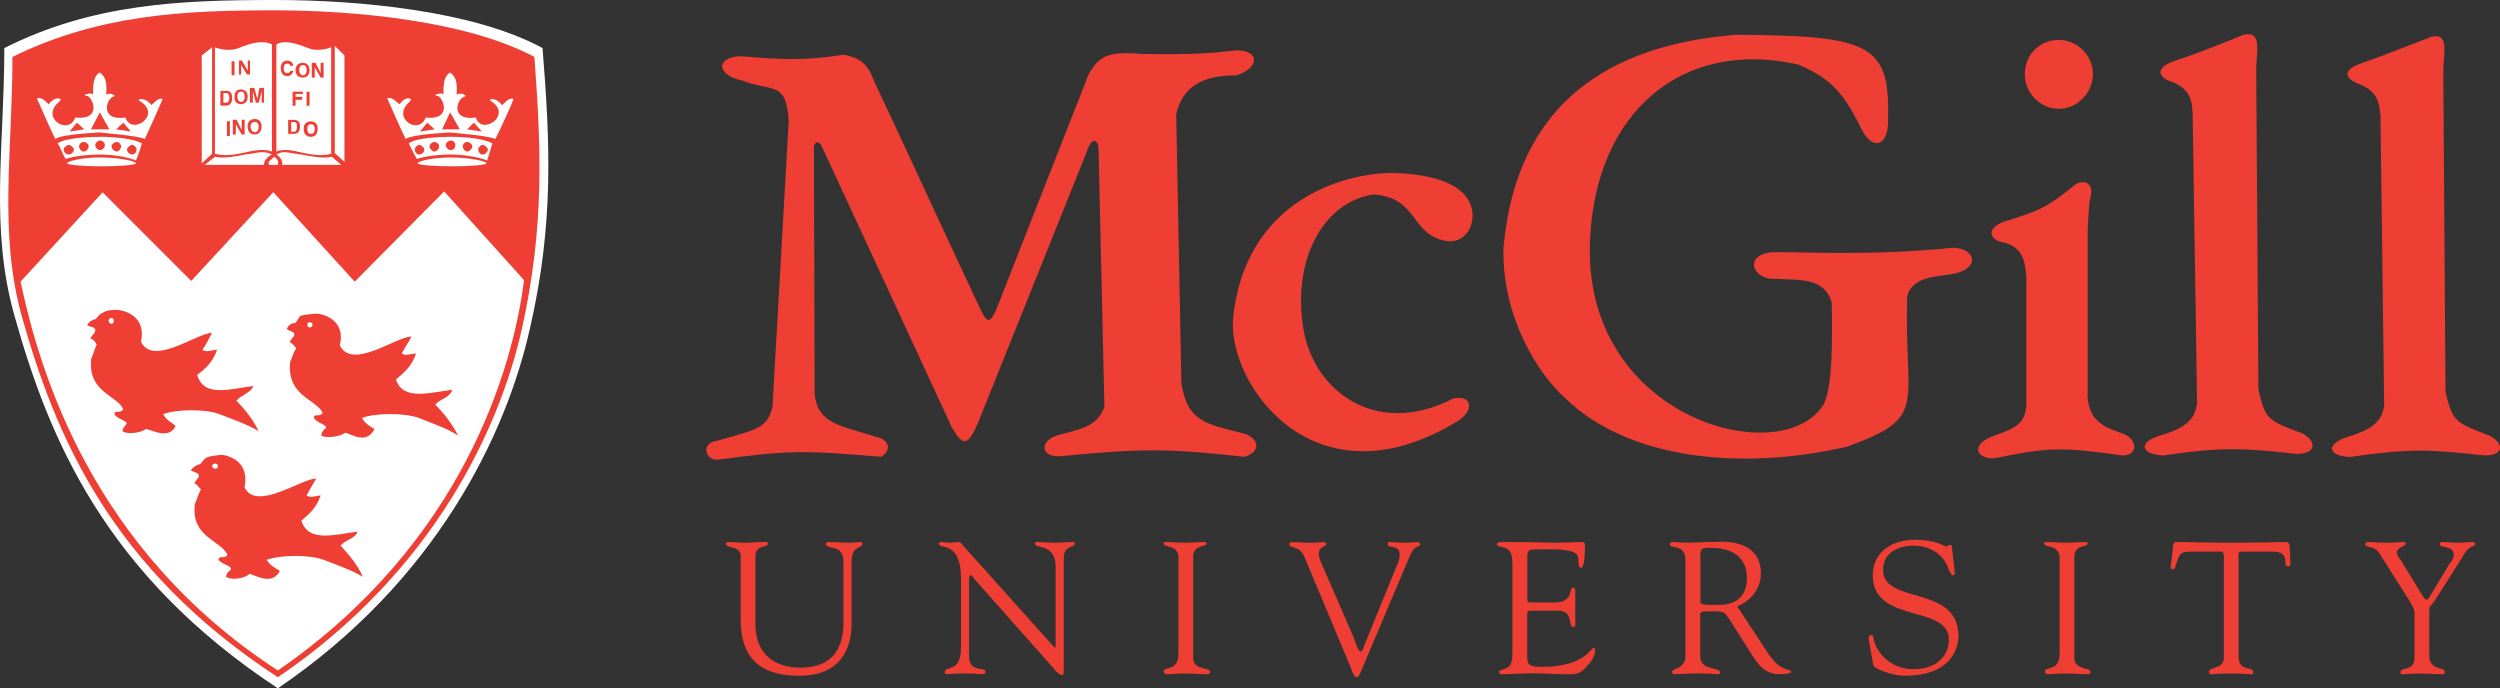 <?xml version="1.0" encoding="UTF-8"?>
<svg id="Layer_1" data-name="Layer 1" xmlns="http://www.w3.org/2000/svg" viewBox="0 0 237.18 65.3">
  <rect x="0" y="0" width="237.18" height="65.3" fill="#333333" stroke="none"/>
  <defs>
    <style>
      .cls-1 {
        fill: #fff;
      }

      .cls-1, .cls-2 {
        fill-rule: evenodd;
      }

      .cls-2 {
        fill: #ef3e33;
      }
    </style>
  </defs>
  <path class="cls-2" d="M71.67,52.82c0-1.26,1.19-.77,1.19-1.26,0-.21-.49-.14-.56-.14-.56,0-1.12,.07-1.68,.07-.49,0-.91-.07-1.4-.07-.07,0-.35,0-.35,.14,0,.56,1.4,.14,1.4,1.19v5.96c0,2.74,.91,5.4,5.54,5.4,5.19,0,4.98-4.42,4.98-5.26v-5.54c0-1.61,1.05-1.26,1.05-1.75,0-.07-.14-.14-.21-.14-.35,0-.7,.07-.98,.07-.7,0-1.4-.07-2.1-.07-.07,0-.21,.07-.21,.14,0,.7,1.68-.07,1.68,1.75v5.75c0,2.1-.77,4.28-4.07,4.28-2.45,0-4.28-1.26-4.28-4.14v-6.38h0Z"/>
  <path class="cls-2" d="M91.17,61.44c0,2.45-1.54,1.68-1.54,2.31,0,.07,0,.21,.21,.21,.14,0,1.05-.07,1.68-.07,.84,0,1.4,.07,1.82,.07,.14,0,.14-.14,.14-.28,0-.42-1.54,.14-1.54-1.4v-7.29c0-.35,.07-.42,.14-.42,.14,0,.35,.35,.35,.35l7.65,8.63c.35,.42,.56,.49,.7,.49s.14-.28,.14-.77v-10.31c0-1.26,1.05-.98,1.05-1.4,0-.14-.07-.14-.21-.14-.42,0-1.19,.07-1.75,.07s-1.12-.07-1.61-.07c-.14,0-.21,0-.21,.14,0,.56,1.96-.07,1.96,2.24v7.44c0,.14,0,.21-.07,.21,0,0-.07-.07-.21-.21l-8.49-9.47c-.07-.07-.21-.35-.42-.35-.28,0-.56,.07-.84,.07s-.56-.07-.84-.07c-.07,0-.21,.07-.21,.14,0,.63,2.1-.35,2.1,3.3v6.59h0Z"/>
  <path class="cls-2" d="M111.8,62.01c0,1.75-1.4,1.19-1.4,1.68,0,.14,.07,.28,.42,.28,.21,0,.56-.07,1.68-.07,.77,0,1.54,.07,1.89,.07s.42-.07,.42-.21c0-.49-1.61-.14-1.61-1.33v-9.54c0-1.33,1.26-.91,1.26-1.33,0-.14-.07-.14-.35-.14-.49,0-1.05,.07-1.61,.07-.63,0-1.33-.07-1.96-.07q-.14,0-.14,.14c0,.42,1.4,.07,1.4,1.33v9.12h0Z"/>
  <path class="cls-2" d="M128.07,63.13c.14,.35,.35,1.12,.63,1.12s.42-.63,.63-1.05l4.42-10.45c.49-1.19,.98-.77,.98-1.12,0-.14-.14-.21-.28-.21-.28,0-.56,.07-1.4,.07-.35,0-.77-.07-1.19-.07-.14,0-.21,0-.21,.21,0,.42,1.12,.07,1.12,.84,.07,.42-.14,.98-.28,1.26l-3.09,7.58c-.07,.21-.14,.49-.28,.49-.21,0-.35-.35-.7-1.33l-3.16-7.29c-.07-.14-.14-.42-.14-.7,0-.63,.77-.63,.7-.91,0-.07-.14-.14-.21-.14-.28,0-.91,.07-1.4,.07-.56,0-1.12-.07-1.61-.07-.21,0-.28,.07-.28,.21,0,.42,.91,.07,1.4,1.12l4.35,10.38h0Z"/>
  <path class="cls-2" d="M144.9,53.24c0-1.19-.07-1.12,1.68-1.12,.7,0,2.53-.07,3.02,.49,.28,.42,0,1.26,.42,1.26,.07,0,.35-.14,.35-2.1,0-.21-.07-.35-.21-.35-.49,0-2.17,.07-2.53,.07-.7,0-1.68-.07-4.98-.07-.56,0-.63,.07-.63,.21,0,.21,.35,.21,.49,.28,.98,.14,.98,.98,.98,1.75v8.14c0,.77-.07,1.33-.49,1.54-.56,.28-.77,.21-.77,.42,0,.14,.07,.21,.28,.21,.7,0,1.4-.07,2.1-.07,1.4-.07,2.74,.07,4.07,.07,.77,0,1.19,0,1.75-.63,.42-.42,.91-1.05,.91-1.68,0-.07-.07-.21-.14-.21-.28,0-.84,1.82-4.98,1.82-1.47,0-1.33-.42-1.33-1.47v-3.3c0-.28-.07-.56,.35-.56h2.6c1.47,0,.91,1.54,1.4,1.54,.14,0,.21-.07,.21-.21v-3.23c0-.14-.07-.28-.21-.28-.42,0,.07,1.4-1.75,1.4h-1.89c-.77,0-.7,0-.7-.63v-3.3h0Z"/>
  <path class="cls-2" d="M164.82,57.52c1.26-.49,2.24-1.68,2.24-3.09,0-3.44-3.93-3.02-4.21-3.02-.91,0-1.96,.07-2.95,.07-.91,0-.84-.07-1.12-.07-.21,0-.35,.07-.35,.21,0,.56,1.47-.14,1.47,1.54v9.05c0,1.33-1.26,1.12-1.26,1.54,0,.07,.07,.21,.14,.21,.7,0,1.4-.07,2.03-.07,1.47,0,1.89,.07,2.03,.07s.35,0,.35-.14c0-.63-1.89-.07-1.89-1.61v-3.72c0-.21-.07-.49,.49-.49,1.96,0,1.68-.07,2.38,.91l1.96,3.09c.63,1.05,1.33,1.96,2.67,1.96,.14,0,1.12,0,1.12-.21,0-.42-.84,.21-2.17-1.75l-2.95-4.49h0Zm-3.51-4.91c0-.7,.42-.63,1.05-.63,1.75,0,3.37,.7,3.37,2.88s-1.68,2.52-2.45,2.52c-.84,0-1.96,.07-1.96-.21v-4.56h0Z"/>
  <path class="cls-2" d="M177.73,63.13c.07,.28,1.68,.98,3.02,.98,4,0,5.05-2.24,5.05-3.79,0-4.84-7.15-2.95-7.15-6.24,0-1.68,1.47-2.31,2.88-2.31,1.54,0,2.88,.77,3.37,2.31,.07,.14,.21,.49,.35,.49,.21,0,.21-.07,.21-.21l-.28-2.45c0-.21-.07-.21-.21-.21s-.21,.14-.35,.14c-.21,0-.84-.63-2.95-.63s-4,1.12-4,3.37c0,4.63,7.22,2.74,7.22,6.1,0,1.89-1.61,2.81-3.3,2.81-2.45,0-3.58-1.82-3.79-2.67-.07-.35-.07-.56-.28-.56s-.28,.21-.21,.56l.42,2.31h0Z"/>
  <path class="cls-2" d="M195.4,62.01c0,1.75-1.4,1.19-1.4,1.68,0,.14,.07,.28,.35,.28s.63-.07,1.75-.07c.7,0,1.47,.07,1.89,.07,.28,0,.35-.07,.35-.21,0-.49-1.54-.14-1.54-1.33v-9.54c0-1.33,1.26-.91,1.26-1.33,0-.14-.07-.14-.35-.14-.56,0-1.12,.07-1.61,.07-.7,0-1.33-.07-1.96-.07-.14,0-.21,0-.21,.14,0,.42,1.4,.07,1.47,1.33v9.12h0Z"/>
  <path class="cls-2" d="M210.98,62.43c0,1.05-1.4,.84-1.4,1.26,0,.21,0,.28,.21,.28,.07,0,.42-.07,2.38-.07,.56,0,1.05,.07,1.47,.07,.14,0,.14-.21,.14-.21,0-.56-1.4,0-1.4-1.47v-9.05c0-.98-.14-.91,.7-.91h2.53c1.82,0,.84,1.4,1.47,1.4,.28,0,.21-.21,.21-.42l-.07-1.4c0-.42-.14-.49-.49-.49s-2.03,.07-5.26,.07c-2.24,0-3.65-.07-4.98-.07-.35,0-.35,.42-.35,.63l-.21,1.75c0,.07,.07,.21,.21,.21,.21,0,.21-.21,.28-.42,.35-.98,.35-1.26,1.47-1.26h2.88c.28,.07,.21,.7,.21,.84v9.26h0Z"/>
  <path class="cls-2" d="M228.72,57.24c.14,.21,.35,.56,.35,.91v4.28c0,1.26-1.33,.84-1.33,1.33,0,.21,.07,.21,.28,.21,.14,0,.77-.07,1.61-.07,.63,0,1.68,.07,1.89,.07,.28,0,.42,0,.42-.21,0-.56-1.47-.07-1.47-1.61v-4.35c0-.21,.14-.35,.49-.77l2.46-3.86c.28-.42,.49-.98,.98-1.26,.14-.07,.42-.14,.42-.28s-.07-.21-.21-.21c-.49,0-.98,.07-1.54,.07-.42,0-.84-.07-1.26-.07-.21,0-.35,0-.35,.21,0,.42,1.33,.07,1.33,.98,0,.42-.28,.77-.42,.91l-1.82,3.02c-.14,.21-.21,.35-.35,.35-.07,0-.21-.14-.35-.35l-2.1-3.44c-.14-.14-.35-.42-.35-.7,0-.49,.84-.56,.84-.84,0-.14-.21-.14-.35-.14s-.63,.07-1.19,.07c-1.26,0-1.54-.07-2.03-.07-.14,0-.28,.14-.28,.21,0,.35,.91,.14,1.33,.84l3.02,4.77h0Z"/>
  <path class="cls-2" d="M195.33,3.79c1.75,0,3.23,1.47,3.23,3.23s-1.47,3.3-3.23,3.3-3.23-1.47-3.23-3.3,1.4-3.23,3.23-3.23h0Zm30.86,34.58c-.14,1.4-.84,2.31-3.51,3.09-2.1,.7-1.82,1.82,.28,1.89,5.75-.84,7.58-.7,12.77-.14,2.03,0,1.68-1.33,.42-1.89-3.02-1.19-3.51-1.19-4.14-4.21l-.21-30.3c0-1.75,.63-3.79-1.19-3.3-3.44,1.33-3.72,1.47-6.87,2.6-1.68,.7-1.05,1.47,.14,1.89,1.68,.7,1.82,1.68,1.96,2.95l.35,27.43h0Zm-17.75-.21c-.14,1.47-.84,2.38-3.51,3.16-2.1,.63-1.89,1.75,.28,1.89,5.75-.84,7.58-.7,12.77-.14,1.96-.07,1.68-1.33,.42-1.96-3.09-1.19-3.51-1.19-4.14-4.21l-.21-30.23c0-1.75,.63-3.79-1.19-3.37-3.51,1.4-3.79,1.54-6.87,2.6-1.68,.7-1.05,1.54,.14,1.89,1.68,.7,1.82,1.75,1.89,2.95l.42,27.43h0Zm-16.2-11.92c-.14-1.54-.35-2.74-2.1-3.23-1.26-.14-1.89-1.26-.07-1.96,3.58-1.12,4.07-1.33,6.87-3.58,.84-.49,1.82-.07,1.33,1.47-.14,1.12-.14,1.68-.21,2.95v15.78c.14,2.6,2.17,3.02,3.44,3.51,1.26,.49,1.4,2.03-.14,2.03-5.54-.77-6.8-.84-12.2,.28-1.82,0-2.17-1.4,.07-2.17,2.17-.77,2.95-1.19,3.02-3.09v-11.99h0Zm-49.59-2.88c1.26-13.47,9.89-19.08,22.02-20.06,12.84,.07,14.66,.91,14.45,8.07,.07,2.6-1.61,3.16-2.81,.28-1.4-2.67-2.53-4.21-5.75-5.54-11.08-2.46-19.22,4.63-19.71,16.69-.77,16.97,18.24,21.95,22.16,15.57,.84-1.61,.84-6.03,.77-9.68-.7-2.38-3.02-2.1-5.19-2.24-2.46,.21-3.3-2.53-.07-2.53s9.12,.35,16.83-.42c2.31,.14,2.45,2.17-.35,2.53-1.19,.21-3.72,.21-4.07,2.17-.28,10.38,2.1,11.36-5.68,14.17-9.96,2.31-20.69,1.26-26.72-4.56-2.74-2.45-6.1-7.93-5.89-14.45h0Zm-25.67,6.87c1.12-11.15,10.38-13.82,15.15-13.82,5.68,.14,7.5,2.03,7.58,3.93,0,1.89-1.33,2.88-2.81,2.46-3.09-.77-2.45-4.07-6.59-4.35-4.7,.7-7.58,5.96-6.73,12.27,.77,6.24,6.87,10.94,14.31,7.08,1.82-.35,1.96,1.12,.49,2.1-13.68,8.42-21.95-3.51-21.39-9.68h0ZM74.83,11.43c-.28-3.79-1.47-2.67-4.42-3.79-2.38-.49-2.6-2.17-.21-2.31,4.21,.35,6.31,.42,9.82-.14,1.61,.28,2.31,.91,2.88,2.45,2.95,6.24,7.22,15.57,10.17,21.81,.56,1.12,.84,1.33,1.47-.14l8.7-22.16c.98-1.89,2.03-2.31,5.05-2.03,5.26,.07,6.52-.07,9.12-.35,2.17,.07,2.03,1.75-.14,2.38-3.37,0-5.12,1.19-5.68,3.72l.49,25.46c.56,3.79,2.52,3.93,6.1,4.84,1.54,.7,1.19,1.82-.14,2.17-7.44-.84-9.96-.77-17.33-.07-2.1,.21-2.24-1.61,.07-2.1,2.67-.63,3.37-1.12,4-2.53l-.56-24.55c-.07-.98-.7-.98-1.05,.14l-10.38,25.88c-.98,2.24-1.4,2.24-2.46,.49l-12.27-26.51c-.35-.91-.84-.63-.84-.07l.07,23.43c.35,2.74,2.24,2.88,6.1,4.07,1.05,.35,1.12,1.26,.21,1.82-7.44-.63-8.7-.63-15.57,.28-1.12,0-1.61-1.61,.07-1.82,3.65-1.05,4.7-1.12,5.19-3.23l1.54-27.15h0Z"/>
  <path class="cls-1" d="M1.39,30.02C-.99,21.67,.41,13.89,.41,4.56,8.76,.35,17.1,0,26.08,0c7.79,0,18.8,.98,25.39,4.56,.7,8.77,1.12,16.55-1.19,26.58-2.24,10.03-8.84,23.92-23.92,34.16C9.95,54.5,4.62,41.52,1.39,30.02h0Z"/>
  <path class="cls-2" d="M2.09,30.09C-.15,22.02,1.18,14.52,1.18,5.4,9.32,1.4,17.31,.98,26.01,.98c7.58,0,18.24,.98,24.69,4.42,.63,8.56,.98,16.06-1.19,25.81-2.17,9.68-8.56,23.15-23.15,33.04C10.44,53.87,5.25,41.24,2.09,30.09h0Z"/>
  <path class="cls-1" d="M9.74,18.24L1.95,26.72c1.75,8.21,6.59,25.32,24.41,36.89,17.61-12.13,22.31-28.76,23.36-37.03l-7.58-8.42-8.49,8.56-7.72-8.49-7.79,8.42-8.42-8.42h0Z"/>
  <path class="cls-1" d="M13.32,9.61c-.07,0-.28-.14,0-.21,.21,0,.56,0,1.05,.56,.14-.07,.63-.77,1.05-.56,0,.07-1.54,3.51-1.68,3.79-.7-.35-4.7-.63-4.28-.63,.35,0-3.65,.14-4.21,.63-.21-.35-1.75-3.86-1.75-3.86,.49-.21,.98,.49,1.12,.56,.42-.56,.84-.56,.91-.56,.42,.07,.14,.14,.14,.28-1.96,1.54,.84,3.3,1.47,1.54,2.46,.28,1.75-1.75,1.19-2.03-.49-.07-.21-.21,0-.21,.14-.07,.49-.07,.49,.14,0-1.12,.07-1.82,.63-2.17,.63,.42,.7,1.05,.63,2.17,.07-.21,.35-.14,.56-.14,.07,.14,.49,.14,.07,.28-.63,.21-1.26,2.31,1.19,1.96,.56,1.75,3.51-.21,1.4-1.54h0Zm-1.61,2.03l.7,.84-1.4-.21,.7-.63h0Zm-2.24-.98l.91,1.61h-1.75l.84-1.61h0Zm-2.17,.98l-.7,.84,1.4-.21-.7-.63h0Z"/>
  <path class="cls-1" d="M6.23,15.08c-.28-.42-.56-1.26-.77-1.47,.7-.56,3.23-.63,4.14-.63,1.33,0,3.23,.21,3.86,.63,0,0-.28,.98-.56,1.61-1.05-.42-2.52-.56-3.44-.56-1.12,0-2.38,.14-3.23,.42h0Zm6.31-1.33c.21,0,.42,.28,.42,.42,0,.28-.21,.49-.42,.49s-.49-.21-.49-.49c0-.14,.28-.42,.49-.42h0Zm-1.47-.28c.21,0,.42,.21,.42,.42s-.21,.49-.42,.49-.49-.28-.49-.49,.28-.42,.49-.42h0Zm-1.61-.14c.28,0,.49,.21,.49,.42,0,.28-.21,.49-.49,.49-.14,0-.42-.21-.42-.49,0-.21,.28-.42,.42-.42h0Zm-1.54,.14c.28,0,.49,.21,.49,.42s-.21,.49-.49,.49c-.21,0-.42-.28-.42-.49s.21-.42,.42-.42h0Zm-1.4,.28c.21,0,.49,.28,.49,.42,0,.28-.28,.49-.49,.49s-.49-.21-.49-.49c0-.14,.28-.42,.49-.42h0Z"/>
  <path class="cls-1" d="M9.53,14.94c1.75,0,3.37,.35,3.37,.56,0,.14-1.4,.28-3.23,.28s-3.3-.14-3.3-.28c0-.21,1.4-.56,3.16-.56h0Z"/>
  <path class="cls-1" d="M46.63,9.61c-.07,0-.28-.14,0-.21,.14,0,.56,0,.98,.56,.21-.07,.63-.77,1.12-.56,0,.07-1.54,3.51-1.75,3.79-.63-.35-4.63-.63-4.28-.63s-3.58,.14-4.21,.63c-.21-.35-1.75-3.86-1.75-3.86,.49-.21,.98,.49,1.19,.56,.35-.56,.77-.56,.84-.56,.42,.07,.14,.14,.14,.28-1.89,1.54,.84,3.3,1.47,1.54,2.46,.28,1.75-1.75,1.19-2.03-.49-.07-.14-.21,0-.21,.21-.07,.49-.07,.49,.14,0-1.12,.07-1.82,.63-2.17,.63,.42,.7,1.05,.63,2.17,.07-.21,.35-.14,.63-.14,.07,.14,.42,.14,.07,.28-.7,.21-1.33,2.31,1.12,1.96,.56,1.75,3.51-.21,1.47-1.54h0Zm-1.68,2.03l.77,.84-1.4-.21,.63-.63h0Zm-2.24-.98l.91,1.61h-1.68l.77-1.61h0Zm-2.17,.98l-.7,.84,1.4-.21-.7-.63h0Z"/>
  <path class="cls-1" d="M39.55,15.08c-.28-.42-.63-1.26-.77-1.47,.63-.56,3.16-.63,4.07-.63,1.4,0,3.23,.21,3.86,.63,0,0-.28,.98-.49,1.61-1.12-.42-2.53-.56-3.51-.56-1.05,0-2.31,.14-3.16,.42h0Zm6.24-1.33c.21,0,.49,.28,.49,.42,0,.28-.28,.49-.49,.49s-.42-.21-.42-.49c0-.14,.21-.42,.42-.42h0Zm-1.47-.28c.21,0,.49,.21,.49,.42s-.28,.49-.49,.49-.42-.28-.42-.49,.21-.42,.42-.42h0Zm-1.54-.14c.21,0,.42,.21,.42,.42,0,.28-.21,.49-.42,.49s-.49-.21-.49-.49c0-.21,.28-.42,.49-.42h0Zm-1.61,.14c.28,0,.49,.21,.49,.42s-.21,.49-.49,.49c-.14,0-.42-.28-.42-.49s.28-.42,.42-.42h0Zm-1.4,.28c.21,0,.49,.28,.49,.42,0,.28-.28,.49-.49,.49s-.42-.21-.42-.49c0-.14,.21-.42,.42-.42h0Z"/>
  <path class="cls-1" d="M42.78,14.94c1.75,0,3.37,.35,3.37,.56,0,.14-1.4,.28-3.23,.28s-3.3-.14-3.3-.28c0-.21,1.4-.56,3.16-.56h0Z"/>
  <path class="cls-2" d="M8.69,33.95c.14-.28,.35-1.05,.49-1.26-.14-.28-.35-.56-.63-.56,.14-.28,.56-.63,.49-.84-.07-.28-.28-.21-.77-.42,.14-.35,.56-.56,.7-.56,.28-.07,.28-.42,.77-.63,.42-.28,.91-.28,1.4-.28,.77,.07,2.74,.63,2.24,3.02,1.12,2.38,5.33-.84,6.73-.84-.28,.56-.56,1.12-.91,1.61,.42,.28,.91,0,1.4,0-.49,1.33-1.26,1.89-1.89,2.38,.63,2.17,3.09,1.33,5.33,1.05-.28,.7-1.19,.84-1.61,1.4,.77,.77,1.61,1.82,2.1,2.88-.98-.63-3.02-1.33-3.72-1.61-1.26-.49-4-.49-5.33,0,.28,.56,.77,.77,1.19,1.12-.63,1.26-2.03,.49-2.81,.28-.7,.49-1.96,.49-2.24,.21,0,0,0-.28,.35-.63,.28-.35-.77-.42-1.12-.98,0-.42,.63,0,.84-.49-.63-1.33-3.44-1.61-3.02-4.84h0Zm1.89-3.79c.14,0,.21,.14,.21,.28s-.07,.28-.21,.28-.28-.14-.28-.28,.14-.28,.28-.28h0Z"/>
  <path class="cls-2" d="M27.55,34.3c.07-.21,.35-.98,.56-1.26-.21-.28-.49-.56-.63-.56,.07-.28,.56-.63,.42-.84-.07-.21-.28-.14-.7-.42,.14-.35,.42-.56,.7-.56s.28-.42,.63-.7c.49-.14,.98-.14,1.54-.21,.7,.07,2.74,.63,2.17,3.02,1.19,2.38,5.33-.84,6.8-.84-.28,.56-.7,1.12-.91,1.61,.35,.28,.91,0,1.33,0-.42,1.33-1.26,1.89-1.89,2.46,.63,2.03,3.16,1.26,5.33,.98-.21,.77-1.12,.84-1.61,1.4,.77,.77,1.61,1.82,2.17,2.95-.98-.7-3.09-1.4-3.72-1.68-1.4-.49-4.07-.49-5.4,0,.28,.56,.84,.84,1.19,1.05-.7,1.4-1.96,.63-2.74,.35-.77,.49-1.96,.49-2.31,.28,0,0,0-.42,.42-.7,.21-.35-.77-.42-1.12-.98,0-.49,.49,0,.84-.49-.7-1.33-3.44-1.61-3.09-4.84h0Zm1.82-3.72c.21,0,.28,.07,.28,.21s-.07,.28-.28,.28c-.14,0-.21-.14-.21-.28s.07-.21,.21-.21h0Z"/>
  <path class="cls-2" d="M18.51,47.77c.14-.28,.35-1.05,.56-1.33-.21-.21-.42-.56-.63-.56,.07-.28,.49-.56,.42-.77-.07-.28-.21-.21-.77-.49,.21-.28,.56-.49,.77-.56,.28,0,.28-.35,.7-.63,.42-.21,.98-.21,1.47-.28,.7,.07,2.67,.63,2.17,3.09,1.12,2.31,5.4-.84,6.8-.84-.28,.49-.63,1.05-.91,1.61,.42,.28,.91,0,1.33,0-.42,1.26-1.19,1.82-1.82,2.38,.63,2.1,3.09,1.33,5.33,1.05-.28,.7-1.19,.77-1.61,1.33,.77,.84,1.61,1.82,2.1,2.95-.98-.63-3.02-1.33-3.72-1.61-1.33-.49-4-.49-5.4,0,.28,.49,.77,.77,1.26,1.05-.7,1.33-2.03,.56-2.88,.28-.63,.56-1.89,.56-2.24,.28,0,0,0-.35,.42-.63,.28-.42-.77-.49-1.12-.98,0-.49,.56,0,.84-.49-.7-1.4-3.51-1.68-3.09-4.84h0Zm1.96-3.79c.07,0,.21,.07,.21,.28,0,.07-.14,.21-.21,.21-.21,0-.35-.14-.35-.21,0-.21,.14-.28,.35-.28h0Z"/>
  <path class="cls-1" d="M20.4,4.49s1.19,.49,2.24,.07c1.19-.49,2.31-.77,3.16-.35V14.38c-.7-.28-1.68-.14-2.81,.14-1.05,.21-1.68,.28-2.6,.07V4.49h0Zm3.37,7.5c0-.35,.28-.42,.42-.42s.35,.07,.35,.42c0,.42-.21,.56-.35,.56s-.42-.14-.42-.56h0Zm-.28,0c0,.7,.49,.77,.7,.77,.14,0,.63-.07,.63-.77,0-.63-.49-.7-.63-.7-.21,0-.7,.07-.7,.7h0Zm-.56,.35h0l-.49-.98h-.35v1.4h.28v-.98l.56,.98h.28v-1.4h-.28v.98h0Zm-1.4,.56h.28v-1.4h-.28v1.4h0Zm3.51-4.56h-.42l-.21,1.05-.28-1.05h-.42v1.4h.28v-1.12l.28,1.12h.28l.28-1.12v1.12h.21v-1.4h0Zm-2.52,.84c0-.42,.21-.49,.35-.49s.35,.07,.35,.49c0,.35-.21,.49-.35,.49s-.35-.14-.35-.49h0Zm-.28,0c0,.63,.42,.7,.63,.7,.14,0,.63-.07,.63-.7s-.49-.7-.63-.7c-.21,0-.63,.07-.63,.7h0Zm-1.05-.35h.28c.14,0,.28,.07,.28,.49,0,.21-.07,.42-.28,.42h-.28v-.91h0Zm-.28,1.19h.56c.49,0,.56-.49,.56-.7,0-.28-.07-.7-.49-.7h-.63v1.4h0Zm2.6-3.3h0l-.56-.98h-.28v1.33h.21v-.91l.56,.91h.28v-1.33h-.21v.98h0Zm-1.54,.42h.28v-1.33h-.28v1.33h0Z"/>
  <polygon class="cls-1" points="20.12 4.49 19.14 5.26 19.14 15.5 20.12 14.59 20.12 4.49 20.12 4.49"/>
  <path class="cls-1" d="M19.42,15.64l.98-.77c.7,.21,2.17-.07,2.88-.21,1.19-.14,1.68-.42,2.53,0-.49,.21-.77,.63-.77,.98h-5.61Z"/>
  <path class="cls-1" d="M32.39,15.64l-.91-.77c-.77,.21-2.17-.07-2.88-.21-1.26-.14-1.68-.42-2.38,0,.35,.21,.63,.63,.56,.98h5.61Z"/>
  <polygon class="cls-1" points="31.76 4.35 32.68 5.26 32.68 15.36 31.76 14.52 31.76 4.35 31.76 4.35"/>
  <path class="cls-1" d="M31.41,4.49s-1.19,.49-2.17,.07c-1.26-.49-2.31-.77-3.02-.35V14.38c.63-.28,1.47-.14,2.6,.14,1.12,.21,1.75,.28,2.6,.07V4.49h0Zm-4.07,8.21h.56c.49,0,.56-.42,.56-.7s-.07-.63-.56-.63h-.56v1.33h0Zm.28-1.12h.28c.14,0,.28,.07,.28,.42,0,.28-.07,.49-.28,.49h-.28v-.91h0Zm1.19,.63c0,.7,.49,.77,.7,.77,.14,0,.63-.07,.63-.77,0-.63-.49-.7-.63-.7-.21,0-.7,.07-.7,.7h0Zm.35,0c0-.35,.14-.42,.35-.42,.14,0,.35,.07,.35,.42,0,.42-.21,.49-.35,.49-.21,0-.35-.07-.35-.49h0Zm-1.12-2.74h.63v-.28h-.63v-.28h.7v-.21h-.98v1.33h.28v-.56h0Zm1.05,.56h.28v-1.33h-.28v1.33h0Zm-1.26-3.79c0-.21-.21-.49-.56-.49-.42,0-.63,.28-.63,.7,0,.49,.21,.77,.63,.77,.28,0,.49-.21,.56-.49h-.28c-.07,.14-.14,.21-.28,.21-.28,0-.35-.21-.35-.49,0-.35,.21-.42,.35-.42,.21,0,.21,.14,.28,.21h.28Zm.21,.42c0,.63,.49,.7,.7,.7,.14,0,.63-.07,.63-.7s-.49-.7-.63-.7c-.21,0-.7,.07-.7,.7h0Zm.35,0c0-.42,.21-.49,.35-.49s.35,.07,.35,.49c0,.35-.21,.49-.35,.49s-.35-.14-.35-.49h0Zm2.03,.28h0l-.49-.98h-.35v1.4h.28v-.98l.56,.98h.28v-1.4h-.28v.98h0Z"/>
  <path class="cls-1" d="M26.01,14.87c-.42,.42-.63,.42-.49,.77h.84c.07-.35,0-.56-.35-.77h0Z"/>
</svg>